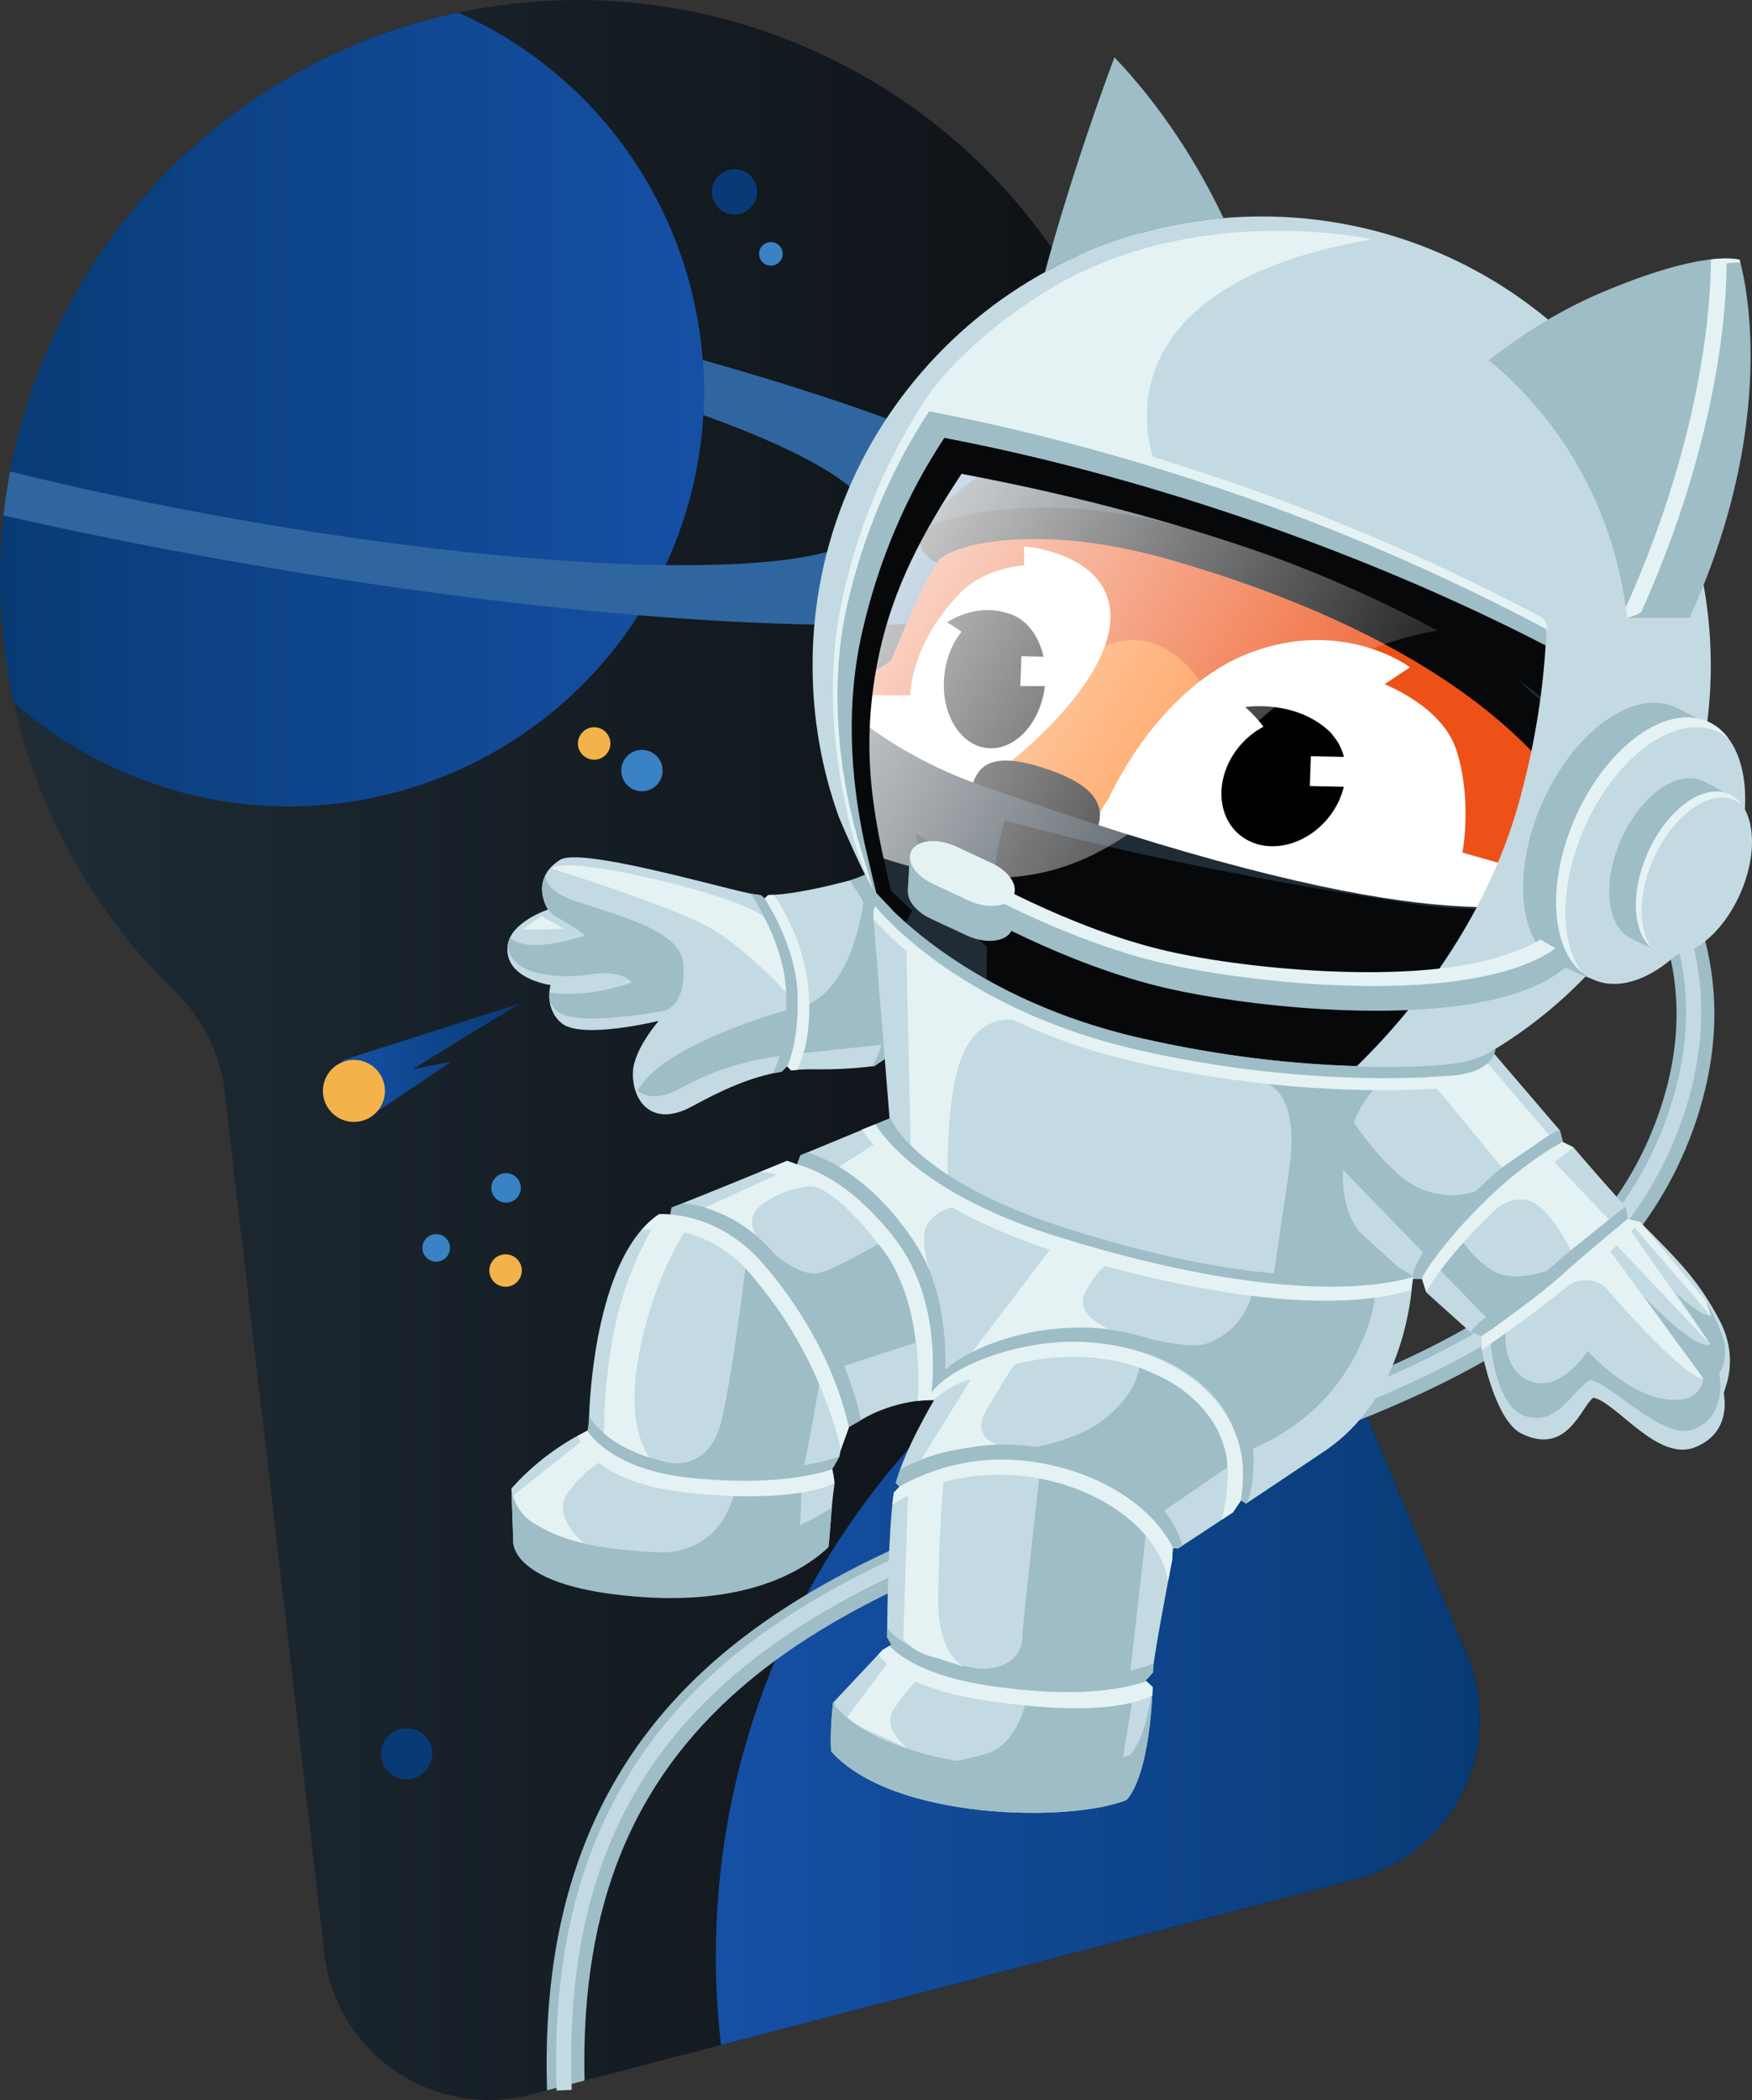 <svg width="504" height="604" viewBox="0 0 504 604" fill="none" xmlns="http://www.w3.org/2000/svg">
<rect x="0" y="0" width="504" height="604" fill="#333333" stroke="none"/>
<path fill-rule="evenodd" clip-rule="evenodd" d="M326.372 247.008L422.021 476.121C433.171 502.826 418.101 533.22 390.08 540.534L152.661 602.441C124.64 609.743 96.64 590.591 93.307 561.835L64.645 314.004C63.364 302.957 58.196 292.779 50.216 285.031C28.676 264.11 12.532 237.079 4.801 205.708C-16.717 118.367 36.102 29.028 123.022 5.72C212.157 -18.185 303.583 35.051 326.838 124.15C334.905 155.066 333.7 186.209 324.96 214.65C321.692 225.295 322.083 236.732 326.372 247.008Z" fill="url(#paint0_linear)"/>
<path fill-rule="evenodd" clip-rule="evenodd" d="M422.021 476.121L369.365 350.008C275.258 375.031 205.926 460.756 205.926 562.682C205.926 571.297 206.436 579.805 207.402 588.16L390.08 540.523C418.102 533.231 433.171 502.837 422.021 476.121Z" fill="url(#paint1_linear)"/>
<path fill-rule="evenodd" clip-rule="evenodd" d="M191.616 162.292C219.106 102.361 192.778 31.513 132.815 4.048C132.489 3.897 132.153 3.755 131.827 3.614C128.896 4.233 125.964 4.938 123.033 5.72C37.34 28.703 -15.208 115.86 3.955 202.018C12.532 209.593 22.346 216.06 33.29 221.073C93.242 248.527 164.126 222.213 191.616 162.292Z" fill="url(#paint2_linear)"/>
<path fill-rule="evenodd" clip-rule="evenodd" d="M319.923 162.499C322.724 146.699 275.128 124.042 202.148 103.533C202.55 108.774 202.604 114.059 202.3 119.354C233.427 130.574 251.927 141.74 250.429 150.172C247.432 167.045 165.56 166.633 67.555 149.249C44.604 145.18 22.792 140.536 2.902 135.598C2.11 139.787 1.469 144.008 1.002 148.262C21.457 152.884 43.051 157.247 65.438 161.218C201.811 185.416 315.754 185.992 319.923 162.499Z" fill="#3066A0"/>
<path d="M487.651 323.195C496.348 297.803 494.773 273.561 482.961 251.153C451.661 191.764 359.768 165.656 355.881 164.571L352.972 175.021C353.884 175.271 444.213 200.912 473.364 256.21C483.732 275.872 485.078 297.228 477.381 319.679C457.958 376.377 396.899 396.408 332.246 417.611C288.634 431.913 243.545 446.714 210.138 473.821C172.856 504.074 155.583 545.775 157.374 601.214L168.155 598.404C166.982 547.197 182.584 510.162 216.978 482.252C248.832 456.405 292.955 441.929 335.633 427.931C367.639 417.427 400.731 406.576 427.7 391.037C458.479 373.284 478.086 351.093 487.651 323.195Z" fill="#9EBDC6"/>
<path d="M356.446 172.221C372.829 177.354 449.077 203.538 475.72 254.083C486.522 274.57 487.934 296.783 479.943 320.124C459.988 378.352 398.18 398.632 332.745 420.096C289.415 434.311 244.609 449.015 211.669 475.741C175.06 505.452 158.177 546.546 160.121 601.279L164.453 601.073C162.52 547.11 178.436 508.295 214.405 479.116C246.715 452.889 291.142 438.315 334.092 424.231C365.935 413.781 398.864 402.984 425.55 387.608C455.624 370.278 474.753 348.663 484.047 321.545C492.45 297.032 490.941 273.659 479.563 252.076C451.715 199.241 374.414 173.165 357.608 168.033L356.446 172.221Z" fill="#C3DAE2"/>
<path fill-rule="evenodd" clip-rule="evenodd" d="M259.341 305.388C259.341 305.388 258.114 305.616 256.041 305.93L254.629 304.52L251.437 306.614C246.606 307.233 241.037 307.645 234.012 307.547C231.808 307.515 229.68 307.634 227.596 307.862L226.412 306.679L224.86 308.231C215.914 309.717 207.815 313.45 199.096 318.214C187.512 324.54 181.725 316.586 182.084 308.263C182.366 301.753 189.499 293.614 189.499 293.614C189.499 293.614 167.427 299.04 161.629 294.341C156.407 290.098 158.372 283.306 158.372 283.306C158.372 283.306 144.617 281.493 146.071 271.727C147.059 265.086 157.656 261.603 157.656 261.603C157.656 261.603 152.043 253.107 161.097 247.312C166.819 243.655 205.068 254.723 215.382 256.894C216.446 257.122 217.694 257.382 218.856 257.458L219.898 258.489L220.984 257.404C230.581 257.425 249.049 251.956 249.049 251.956C249.049 251.956 255.997 264.023 262.153 278.498C268.277 292.996 259.341 305.388 259.341 305.388Z" fill="#C3DAE2"/>
<path fill-rule="evenodd" clip-rule="evenodd" d="M191.138 290.684C191.138 290.684 166.091 295.546 160.522 290.999C159.371 290.055 158.611 288.981 158.101 287.896C157.992 287.071 157.981 286.29 158.025 285.617C158.079 285.53 158.133 285.476 158.188 285.487C170.13 287.114 181.714 282.589 181.714 282.589C181.714 282.589 179.185 278.791 169.956 280.235C162.346 281.428 147.309 281.32 146.05 272.15C146.06 272.009 146.05 271.879 146.071 271.738C146.18 271.022 146.419 270.349 146.723 269.709C152.292 274.809 168.328 269.025 168.328 269.025C168.328 269.025 165.614 266.855 160.185 263.784C158.948 263.09 157.656 261.614 157.656 261.614C157.656 261.614 154.409 256.666 156.885 251.75C157.026 253.985 158.806 256.937 165.798 259.27C178.826 263.611 195.763 267.723 196.556 277.175C197.576 289.328 191.138 290.684 191.138 290.684ZM264.672 295.307C263.76 296.707 262.794 298.161 261.806 299.626C260.275 299.789 258.646 299.962 256.964 300.136C256.334 302.371 257.571 305.919 257.029 306.972L254.629 304.52L251.437 306.723C250.829 306.798 251.535 306.527 250.873 306.603C251.036 306.397 252.382 304.617 253.609 300.483C244.25 301.471 233.893 302.588 227.834 303.261C227.78 303.272 227.737 303.272 227.683 303.283C227.292 304.693 226.879 305.822 226.488 306.755L226.412 306.679L224.86 308.231C223.991 308.372 223.133 308.556 222.265 308.741C222.808 307.775 223.579 306.158 224.295 303.706C213.97 305.171 205.035 307.884 195.362 313.179C190.009 316.098 185.992 315.751 183.343 313.7C183.528 313.494 183.712 313.255 183.886 312.962C186.415 308.806 193.842 301.384 218.628 292.887C221.049 292.052 223.589 291.314 226.173 290.641C226.217 289.458 226.239 288.232 226.228 286.919C226.065 271.619 215.968 257.024 215.968 257.024L218.845 257.436L219.996 258.391C222.189 261.809 229.354 273.963 229.496 286.919C229.506 287.939 229.496 288.905 229.474 289.838C242.882 286.995 247.268 267.289 248.365 259.78C248.376 259.064 246.356 256.167 244.435 253.237C248.256 252.032 252.556 249.602 254.065 250.198C256.779 254.658 258.679 271.847 258.809 283.664C258.82 284.336 258.798 284.955 258.798 285.595C262.273 285.324 265.345 285.161 267.831 285.063C267.158 288.731 265.964 292.247 264.672 295.307Z" fill="#9EBDC6"/>
<path fill-rule="evenodd" clip-rule="evenodd" d="M220.072 264.294C226.391 276.665 226.044 285.313 226.044 285.313C226.044 285.313 216.272 274.462 205.774 267.767C195.275 261.071 158.731 249.862 158.731 249.862C162.075 245.12 217.163 258.586 220.072 264.294ZM150.328 267.311L155.745 263.459L162.357 267.235L150.328 267.311ZM232.742 286.941C233.263 298.367 230.745 304.737 229.311 307.732C228.736 307.775 228.161 307.808 227.596 307.873L226.489 306.766C227.878 303.456 229.605 297.271 229.496 286.941C229.355 273.984 222.189 261.842 219.996 258.413L220.952 257.458L222.602 257.404C222.58 257.404 231.961 269.893 232.742 286.941Z" fill="#E4F2F4"/>
<path fill-rule="evenodd" clip-rule="evenodd" d="M308.838 80.116C300.12 121.047 305.081 127.872 305.081 127.872C305.081 127.872 322.474 141.556 325.155 113.223C330.193 60.096 324.862 27.726 324.862 27.726C324.862 27.726 314.19 54.985 308.838 80.116ZM500.853 79.324C450.911 85.748 419.035 136.814 419.035 136.814C419.035 136.814 397.962 232.891 443.496 201.661C503.621 160.415 500.853 79.324 500.853 79.324Z" fill="white"/>
<path fill-rule="evenodd" clip-rule="evenodd" d="M455.862 180.338C458.294 178.645 460.128 177.463 461.963 174.761C466.165 168.586 467.392 163.909 466.295 157.496C460.628 161.012 458.456 158.95 458.456 158.95C458.456 158.95 462.843 155.304 464.069 147.817C465.774 137.487 460.584 131.356 460.584 131.356C460.584 131.356 455.286 142.001 444.473 144.062C423.812 148.012 417.548 141.176 417.548 141.176L435.31 175.802C432.878 183.539 440.923 200.359 440.923 200.359C440.923 200.359 445.624 194.922 452.203 192.969C457.642 191.352 463.95 193.305 463.95 193.305C463.95 193.305 465.676 183.496 455.862 180.338ZM323.462 105.486C321.03 100.375 321.584 93.105 321.584 93.105C321.584 93.105 317.664 94.006 314.722 100.95C312.008 107.374 311.943 110.272 311.943 110.272L309.066 106.745C309.066 106.745 301.574 111.91 306.894 122.468C309.294 127.232 332.028 114.688 332.028 114.688C332.028 114.688 326.393 111.661 323.462 105.486Z" fill="#FE9E32"/>
<path fill-rule="evenodd" clip-rule="evenodd" d="M307.058 291.694C258.202 276.35 243.99 240.139 240.125 200.25C251.698 195.758 258.538 189.79 258.538 189.79C258.538 189.79 255.477 195.389 265.313 173.361C280.426 139.516 316.481 105.139 365.109 113.212C365.12 113.212 365.555 114.33 365.566 114.319C421.142 122.642 481.3 165.211 454.093 249.645C454.093 249.656 453.778 250.112 453.778 250.122C454.049 251.24 458.75 254.854 459.402 256.221C427.841 295.22 361.82 308.904 307.058 291.694Z" fill="#FF8125"/>
<path fill-rule="evenodd" clip-rule="evenodd" d="M459.216 220.065C458.142 229.299 459.032 237.307 454.45 249.721C454.439 249.732 459.021 254.94 459.683 256.308C459.151 257.122 456.774 257.61 456.209 258.402C438.697 257.143 416.462 244.002 416.462 244.002L345.87 196.995C345.87 196.995 335.763 179.503 319.434 185.254C315.623 186.599 304.451 191.699 299.935 189.377C288.546 183.518 276.05 205.719 265.236 209.745C247.605 210.114 244.988 209.289 241.557 208.465C241.177 205.958 240.255 203.082 240.005 200.543C240.114 200.163 239.288 199.729 238.876 199.274C249.016 195.302 256.366 189.942 256.366 189.942C256.366 189.942 256.583 189.811 256.366 189.942C256.746 188.77 258.364 184.809 263.488 173.307C266.192 167.241 269.612 161.142 273.661 155.261C301.694 140.666 344.047 138.604 401.045 162.336C424.898 172.265 446.677 197.906 459.216 220.065Z" fill="#ED5118"/>
<path fill-rule="evenodd" clip-rule="evenodd" d="M283.314 238.012C277.484 232.609 246.563 209.821 240.407 202.225C240.342 201.639 240.179 200.695 240.125 200.098C240.722 199.87 261.85 199.99 261.85 199.99C261.85 199.99 261.665 185.883 275.844 170.908C283.292 163.041 294.605 162.629 294.605 162.629L294.572 157.127C294.572 157.127 318.501 158.929 319.402 176.345C320.444 196.376 290.002 219.62 290.002 219.62C290.002 219.62 308.697 235.712 303.974 242.982C299.273 250.264 290.154 244.35 283.314 238.012ZM459.63 256.264C459.032 257.154 455.786 258.348 455.157 259.205C443.073 264.023 405.671 275.286 350.616 258.337C334.96 253.519 314.777 254.311 314.104 245.348C313.431 236.385 318.859 229.82 318.859 229.82C318.859 229.82 332.723 197.917 359.67 187.728C386.617 177.549 405.617 191.927 405.617 191.927L398.277 196.81C398.277 196.81 414.964 203.104 419.014 215.887C423.574 230.254 420.708 245.218 420.708 245.218L459.63 256.264Z" fill="white"/>
<path fill-rule="evenodd" clip-rule="evenodd" d="M299.197 220.553C309.348 223.678 318.858 228.67 315.862 237.687C314.125 242.895 306.72 245.011 297.036 242.83C287.352 240.638 277.809 232.804 279.231 227.498C280.653 222.191 282.716 215.474 299.197 220.553Z" fill="black"/>
<path fill-rule="evenodd" clip-rule="evenodd" d="M456.35 257.577C428.22 298.638 355.772 311.15 301.488 294.092C252.632 278.748 243.132 240.139 239.278 200.25C239.571 200.142 254.054 215.887 281.468 225.62C404.661 269.373 437.003 261.853 456.35 257.577Z" fill="#1F2C36"/>
<path fill-rule="evenodd" clip-rule="evenodd" d="M405.583 259.856C433.583 264.099 452.268 258.879 459.694 256.308C454.917 263.459 446.764 271.261 439.794 276.61C427.601 284.293 422.184 301.514 395.107 307.96C369.767 311.649 329.498 300.743 305.19 293.104C297.319 290.63 290.272 287.603 283.975 284.119C283.758 281.092 283.726 277.218 283.954 272.27C281.772 270.523 279.459 268.483 277.027 266.074C265.432 254.604 263.38 239.64 263.38 239.64C263.38 239.64 272.749 245.956 286.017 250.47C287.558 239.597 289.089 235.896 289.089 235.896C289.122 235.896 332.061 248.701 405.583 259.856Z" fill="#07080A"/>
<path fill-rule="evenodd" clip-rule="evenodd" d="M383.587 211.72C383.283 211.242 382.849 210.732 382.252 210.179C372.274 201.053 358.204 203.375 358.204 203.375C360.332 205.177 362.058 207.13 363.47 209.018C360.44 210.602 357.65 212.968 355.457 216.039C349.171 224.872 350.235 236.059 357.846 241.029C365.456 246.01 376.726 242.885 383.012 234.052C388.354 226.564 388.364 217.373 383.587 211.72ZM289.751 176.356C280.512 173.285 272.413 179.025 272.413 179.025C273.944 179.828 275.333 180.75 276.582 181.716C273.705 185.297 271.783 190.278 271.533 195.769C271.034 206.587 277.157 215.301 285.224 215.214C293.291 215.127 300.228 206.294 300.738 195.465C301.184 185.894 296.428 177.994 289.751 176.356Z" fill="black"/>
<path fill-rule="evenodd" clip-rule="evenodd" d="M377.106 217.504L376.802 226.087L397.245 226.532L397.549 217.949L377.106 217.504ZM293.519 197.32H306.308L307.285 189.019L293.823 188.737L293.519 197.32Z" fill="white"/>
<path fill-rule="evenodd" clip-rule="evenodd" d="M463.613 185.297C460.508 179.861 453.484 169.834 449.684 164.495C441.867 151.528 430.706 141.317 417.939 133.461C418.655 133.45 419.046 133.45 419.046 133.45C404.965 125.127 387.214 112.724 344.546 107.83C308.393 103.859 286.147 125.518 286.147 125.518C286.147 125.518 284.768 130.542 284.562 134.665C266.887 147.09 265.019 152.591 264.628 155.652C264.987 157.03 265.866 157.778 267.115 158.061C267.582 158.744 268.309 159.417 269.373 160.068C269.666 159.742 269.937 159.449 270.209 159.146C270.079 159.341 269.937 159.536 269.818 159.742C277.657 155.435 296.852 149.141 334.438 158.69C394.433 173.925 427.417 200.055 443.735 217.536C449.033 224.492 457.186 235.864 457.317 240.183C468.26 236.461 468.629 231.371 467.305 217.221C477.456 205.285 477.271 209.235 463.613 185.297Z" fill="#1F2C36"/>
<path fill-rule="evenodd" clip-rule="evenodd" d="M467.348 219.565C466.523 215.214 460.519 207.369 455.764 201.531C430.315 170.29 417.092 179.025 443.593 201.802C459.271 215.268 475.328 235.658 457.154 240.259C457.132 240.128 442.128 191.168 336.034 160.828C298.741 150.161 272.652 156.476 269.557 161.815C265.291 160.068 259.547 152.895 273.716 149.032C285.973 146.243 306.047 142.88 338.803 151.202C340.583 151.658 342.342 152.125 344.079 152.591C343.971 152.288 343.862 151.973 343.753 151.615C346.207 146.026 349.41 141.143 352.884 136.922C361.96 137.172 371.46 137.497 380.428 137.845C380.493 137.866 380.689 137.942 380.906 138.018C382.23 138.908 381.221 142.749 385.107 139.581C395.345 140.047 402.598 142.956 402.598 142.956C398.364 141.046 356.923 123.749 352.471 121.546C359.702 115.958 407.983 127.178 407.983 127.178C397.723 121.166 371.808 111.606 345.61 108.025C366.433 94.06 405.746 108.297 408.45 89.209C408.45 89.209 418.46 95.948 422.249 112.257C415.539 118.855 408.319 126.95 408.319 126.95C408.319 126.95 450.878 150.258 466.284 180.924C480.094 208.41 479.095 211.015 479.095 211.015C479.095 211.015 471.702 217.71 467.348 219.565ZM380.558 137.899C382.621 138.68 381.622 138.322 380.906 138.051C380.808 137.986 380.689 137.931 380.558 137.899ZM380.504 137.888C380.526 137.899 380.537 137.899 380.558 137.91C380.504 137.899 380.471 137.888 380.45 137.888C380.471 137.877 380.482 137.877 380.504 137.888Z" fill="#07080A"/>
<path fill-rule="evenodd" clip-rule="evenodd" d="M284.594 134.763C284.594 134.763 289.567 133.493 300.88 130.715C314.527 127.352 335.35 123.966 311.226 120.038C300.293 118.258 287.005 123.141 285.517 126.451C283.139 133.298 284.551 134.763 284.594 134.763Z" fill="#08070A"/>
<path fill-rule="evenodd" clip-rule="evenodd" d="M447.731 180.826C341.29 168.413 348.933 281.363 249.853 245.402C243.838 222.94 241.363 198.557 246.737 174.793C251.514 153.677 259.809 134.806 270.383 118.746C297.135 123.836 326.112 131.453 355.903 141.577C389.907 153.112 421.077 166.622 447.731 180.826Z" fill="url(#paint3_linear)"/>
<path fill-rule="evenodd" clip-rule="evenodd" d="M445.234 202.095C428.243 187.37 392.035 168.836 359.985 157.93C330.205 147.806 303.356 141.371 276.604 136.282C266.03 152.342 256.682 168.814 252.502 190.061C247.399 215.963 251.275 235.126 256.324 256.156L262.414 261.961L260.428 265.64L251.362 256.091C245.163 233.379 241.439 207.13 246.9 183.029C251.677 161.913 261.057 141.957 271.632 125.897C298.383 130.987 327.36 138.604 357.152 148.728C391.145 160.285 421.24 173.437 447.893 187.641C447.817 189.345 445.342 200.359 445.234 202.095Z" fill="#07080A"/>
<path fill-rule="evenodd" clip-rule="evenodd" d="M422.488 306.017C412.445 306.538 400.796 307.591 390.276 306.69C409.992 287.483 428.361 261.191 436.732 231.556C441.596 214.357 444.234 197.299 444.864 180.978C418.21 166.774 387.04 153.275 353.036 141.719C323.256 131.594 294.279 123.977 267.517 118.888C256.942 134.947 248.647 153.818 243.87 174.934C238.985 196.485 246.519 235.484 251.34 256.156C249.494 253.682 242.915 238.891 241.286 234.931C236.412 221.323 233.752 206.663 233.752 191.385C233.752 120.07 291.597 62.255 362.949 62.255C434.3 62.255 492.146 120.07 492.146 191.385C492.157 241.246 463.885 284.499 422.488 306.017Z" fill="#C3DAE2"/>
<path fill-rule="evenodd" clip-rule="evenodd" d="M444.81 182.986C419.199 169.671 388.116 156.368 356.066 145.462C326.286 135.338 297.309 127.72 270.546 122.631C259.972 138.691 251.677 157.561 246.9 178.678C241.917 200.663 243.675 223.179 248.724 244.209L251.297 256.221C251.145 255.657 247.682 249.07 245.467 240.921C244.305 236.656 243.35 232.316 242.503 227.932C238.974 209.452 238.258 190.072 242.557 171.082C247.334 149.966 255.629 131.095 266.204 115.035C292.955 120.125 321.932 127.742 351.723 137.866C385.716 149.423 417.147 163.519 443.801 177.723C445.798 180.436 444.919 181.261 444.81 182.986Z" fill="#E4F2F4"/>
<path fill-rule="evenodd" clip-rule="evenodd" d="M444.668 185.677C419.057 172.362 389.2 159.623 357.151 148.728C327.37 138.604 298.393 130.987 271.631 125.897C261.057 141.957 252.762 160.828 247.985 181.944C243.392 202.203 244.521 222.908 248.68 242.483C249.038 244.154 251.817 255.743 252.219 257.393L251.155 256.015C251.199 256.199 249.841 251.099 248.18 245.966C241.254 224.492 238.355 197.689 243.642 174.348C248.419 153.232 256.714 134.361 267.288 118.302C294.04 123.391 323.017 131.008 352.808 141.133C386.801 152.689 418.232 166.785 444.885 180.989C444.809 182.693 444.777 183.941 444.668 185.677Z" fill="#9EBDC6"/>
<path fill-rule="evenodd" clip-rule="evenodd" d="M394.607 68.831C394.607 68.831 343.276 57.437 300.717 83.903C275.236 99.757 266.203 115.035 266.203 115.035L331.941 132.169C331.941 132.169 312.464 82.992 394.607 68.831Z" fill="#E4F2F4"/>
<path fill-rule="evenodd" clip-rule="evenodd" d="M351.973 62.732C344.557 47.172 334.428 31.079 320.607 16.484C320.607 16.484 319.793 18.611 318.436 22.344C314.712 32.588 306.895 54.887 300.598 78.282C316.058 69.753 333.462 64.295 351.973 62.732Z" fill="#9EBDC6"/>
<path fill-rule="evenodd" clip-rule="evenodd" d="M486.012 177.745C513.654 117.238 500.43 74.723 500.43 74.723C500.43 74.723 490.659 71.283 459.847 84.522C447.948 89.633 437.254 96.61 428.297 103.62C449.945 121.362 464.776 147.719 468.055 177.745H486.012Z" fill="#9EBDC6"/>
<path fill-rule="evenodd" clip-rule="evenodd" d="M472.212 175.867C495.164 124.823 496.716 85.878 496.694 75.743C498.258 75.558 499.561 75.483 500.646 75.472C500.516 74.983 500.44 74.734 500.44 74.734C500.44 74.734 498.106 73.92 492.167 74.615C492.2 84.749 490.636 123.695 467.685 174.739C467.826 175.737 467.945 176.746 468.054 177.756C468.054 177.745 472.288 176.486 472.212 175.867Z" fill="#E4F2F4"/>
<path fill-rule="evenodd" clip-rule="evenodd" d="M453.224 235.072C445.385 252.748 450.282 273.507 458.283 281.515C456.492 281.428 450.52 278.26 448.881 277.533C436.928 272.237 434.593 251.327 443.691 230.84C452.779 210.353 469.846 198.047 481.799 203.343C483.439 204.07 490.43 207.553 491.701 208.823C480.388 208.269 461.063 217.395 453.224 235.072Z" fill="#9EBDC6"/>
<path fill-rule="evenodd" clip-rule="evenodd" d="M491.309 207.564C503.263 212.859 505.586 233.77 496.488 254.257C487.401 274.744 470.334 287.06 458.38 281.765C446.427 276.469 444.104 255.559 453.202 235.072C462.3 214.585 479.356 202.268 491.309 207.564Z" fill="#C3DAE2"/>
<path fill-rule="evenodd" clip-rule="evenodd" d="M493.97 210.385C482.016 205.09 464.96 217.406 455.873 237.893C448.588 254.322 448.642 271.011 455.102 279.714C446.091 272.281 445.027 253.508 453.213 235.072C462.3 214.585 479.367 202.268 491.321 207.564C493.687 208.616 495.674 210.288 497.27 212.436C496.261 211.611 495.175 210.917 493.97 210.385Z" fill="#E4F2F4"/>
<path fill-rule="evenodd" clip-rule="evenodd" d="M484.882 247.92C480.072 258.771 470.366 267.625 475.285 272.541C474.188 272.487 470.518 270.544 469.52 270.1C462.18 266.844 460.747 254.018 466.328 241.441C471.908 228.865 482.385 221.312 489.724 224.568C490.734 225.013 495.022 227.15 495.804 227.932C488.845 227.574 489.692 237.058 484.882 247.92Z" fill="#9EBDC6"/>
<path fill-rule="evenodd" clip-rule="evenodd" d="M497.412 228.42C504.751 231.675 506.173 244.502 500.593 257.078C495.012 269.655 484.535 277.218 477.207 273.963C469.878 270.707 468.445 257.881 474.026 245.305C479.595 232.728 490.072 225.165 497.412 228.42Z" fill="#C3DAE2"/>
<path fill-rule="evenodd" clip-rule="evenodd" d="M499.04 230.145C491.701 226.89 481.235 234.453 475.654 247.03C471.181 257.111 471.214 267.354 475.177 272.704C469.65 268.146 468.988 256.622 474.015 245.294C479.595 232.717 490.072 225.154 497.401 228.409C498.856 229.049 500.072 230.08 501.06 231.404C500.452 230.905 499.778 230.471 499.04 230.145Z" fill="#E4F2F4"/>
<path fill-rule="evenodd" clip-rule="evenodd" d="M251.22 255.874C251.22 255.874 274.617 286.561 328.228 298.714C381.503 310.792 422.281 305.692 422.281 305.692C422.281 305.692 409.915 354.522 405.573 364.288C401.23 374.054 337.999 372.633 294.55 350.985C254.021 330.791 256.03 323.238 256.03 323.238L251.22 263.719C251.22 263.73 253.88 260.974 251.22 255.874Z" fill="#C3DAE2"/>
<path fill-rule="evenodd" clip-rule="evenodd" d="M364.436 311.779C364.436 311.779 374.186 313.83 370.809 336.835C367.411 359.98 366.206 367.978 366.206 367.978C366.206 367.978 397.072 370.246 405.008 366.274C412.934 362.313 404.932 312.919 404.932 312.919L364.436 311.779Z" fill="#9EBDC6"/>
<path d="M380.646 290.261C363.145 289.252 346.609 286.735 336.002 284.315C305.864 277.424 277.723 260.757 276.528 260.051L280.98 252.597C281.262 252.759 309.153 269.275 337.935 275.851C367.759 282.665 429.198 286.843 445.483 270.903L451.563 277.109C438.774 289.621 408.483 291.856 380.646 290.261Z" fill="#9EBDC6"/>
<path d="M335.893 273.561C307.122 266.985 279.22 250.48 278.938 250.307L276.962 253.606C282.629 256.872 308.143 271 335.296 277.196C345.903 279.616 362.438 282.134 379.94 283.143C405.584 284.618 433.301 282.828 447.502 272.758L443.138 270.262C439.403 272.389 436.015 273.746 430.522 275.417C405.833 282.937 360.289 279.128 335.893 273.561Z" fill="#E4F2F4"/>
<path fill-rule="evenodd" clip-rule="evenodd" d="M267.267 256.753L261.122 256.394L261.686 246.574L267.973 244.523L267.267 256.753Z" fill="#9EBDC6"/>
<path fill-rule="evenodd" clip-rule="evenodd" d="M266.16 246.476L284.769 258.304C289.926 260.713 292.629 265.075 290.784 268.038C288.949 271.011 283.271 271.467 278.103 269.058L267.767 264.24C262.61 261.831 259.907 257.469 261.752 254.506C263.587 251.533 266.16 246.476 266.16 246.476Z" fill="#9EBDC6"/>
<path fill-rule="evenodd" clip-rule="evenodd" d="M275.008 243.449L285.344 248.267C290.501 250.676 293.204 255.038 291.358 258C289.523 260.974 283.845 261.429 278.677 259.02L268.342 254.203C263.185 251.794 260.481 247.431 262.327 244.469C264.173 241.507 269.84 241.051 275.008 243.449Z" fill="#E4F2F4"/>
<path fill-rule="evenodd" clip-rule="evenodd" d="M272.75 339.949L261.99 330.042L260.72 272.291L291.488 293.343C291.488 293.343 280.339 291.118 275.659 306.929C271.827 319.885 272.75 339.949 272.75 339.949Z" fill="#E4F2F4"/>
<path fill-rule="evenodd" clip-rule="evenodd" d="M494.686 379.773C488.759 368.477 483.178 362.856 471.952 351.636L468.391 350.746L467.772 347.208C464.092 343.15 459.488 337.985 452.757 330.15L449.663 328.62L448.762 325.159C440.804 315.87 433.15 306.94 429.154 302.273C426.972 303.576 424.757 304.834 422.488 306.006C416.169 306.332 409.21 306.874 402.294 307.005C396.703 310.781 391.589 316.315 388.832 324.432C382.133 344.148 391.003 354.273 391.003 354.273L405.975 367.837H409.178L410.404 371.819L423.205 383.332L426.342 384.558L426.321 388.725C426.321 388.725 430.001 408.54 437.699 412.327C450.901 418.827 454.863 404.536 458.327 402.018C464.841 403.103 476.762 420.541 487.575 416.277C498.79 411.849 495.783 400.39 495.783 400.39C495.783 400.39 500.658 391.167 494.686 379.773Z" fill="#C3DAE2"/>
<path fill-rule="evenodd" clip-rule="evenodd" d="M494.545 394.845C494.545 394.845 497.248 407.498 487.01 411.144C478.162 414.291 463.69 397.927 457.414 396.875C452.17 400.097 448.001 410.352 438.654 407.259C430.815 404.666 428.872 389.322 428.394 382.703C426.95 383.701 426.071 384.287 426.071 384.287L423.063 383.094C423.063 383.094 424.703 380.847 427.493 378.883L411.967 362.889C409.774 366.046 408.971 367.739 408.971 367.739L405.812 367.652C405.812 367.652 407.516 362.986 409.394 360.23L385.075 335.164C385.227 331.561 385.933 327.405 387.539 322.706C387.746 322.099 387.974 321.524 388.202 320.948C391.502 325.951 399.808 337.627 407.625 341.425C414.931 344.973 421.5 343.649 424.551 342.662C425.061 342.163 425.549 341.674 426.081 341.153C437.829 329.825 448.599 324.974 448.599 324.974L449.587 328.447C449.587 328.447 440 333.091 428.242 344.409C424.399 348.109 421.272 351.43 418.731 354.327C421.315 358.222 426.668 365.287 432.313 366.654C436.493 367.663 441.357 366.676 444.994 365.536C445.298 365.276 445.591 365.015 445.884 364.755C454.027 357.43 467.642 347.057 467.642 347.057L468.282 350.627C468.282 350.627 457.295 359.601 449.152 366.925C444.755 370.875 438.393 375.617 433.464 379.144C432.748 383.647 432.194 393.098 439.11 396.766C448.338 401.649 456.752 388.628 456.752 388.628C456.752 388.628 467.479 400.521 478.466 402.344C489.866 404.243 489.985 396.419 489.985 396.419L472.712 372.709C472.712 372.709 487.846 388.823 492.059 386.653C484.73 375.617 481.864 371.635 481.864 371.635C481.864 371.635 488.932 378.427 492.211 378.547C491.852 377.104 490.734 374.185 490.734 374.185C490.734 374.185 496.011 383.256 496.293 387.89C496.282 393.456 494.545 394.845 494.545 394.845Z" fill="#9EBDC6"/>
<path d="M408.156 306.809L432.096 335.771L445.656 326.461L426.331 303.945C425.061 304.661 423.79 305.355 422.498 306.017C417.96 306.256 413.086 306.592 408.156 306.809Z" fill="#E4F2F4"/>
<path d="M491.993 386.653C491.874 386.447 469.216 354.121 469.216 354.121C469.324 354.034 471.886 351.484 471.886 351.484L468.238 350.562C466.382 352.124 456.578 360.165 449.195 366.806C441.053 374.13 426.255 384.32 426.255 384.32L426.201 388.356C426.201 388.356 442.475 377.006 450.889 369.964C453.864 367.479 459.433 367.533 462.354 370.875C486.369 398.34 489.952 396.462 489.952 396.462L463.244 359.872C464.569 358.754 463.939 359.21 465.123 358.212L491.993 386.653Z" fill="#E4F2F4"/>
<path d="M430.468 347.697C432.911 345.396 438.024 343.769 441.694 346.178C447.122 349.748 451.888 359.59 451.888 359.59L462.832 350.779L447.122 334.241C449 332.993 452.67 329.977 452.67 329.977L449.554 328.425C449.554 328.425 439.425 333.666 428.296 344.452C412.652 359.622 409.025 367.782 409.025 367.782L410.274 371.7C410.274 371.689 415.084 362.151 430.468 347.697Z" fill="#E4F2F4"/>
<path fill-rule="evenodd" clip-rule="evenodd" d="M495.131 401.583C495.131 401.583 495.207 401.876 495.294 402.397C495.74 401.312 496.446 399.207 496.706 396.397C496.174 399.62 495.131 401.583 495.131 401.583Z" fill="#C3DAE2"/>
<path fill-rule="evenodd" clip-rule="evenodd" d="M492.178 378.514L490.778 374.239L471.887 351.484L470.063 352.905L492.178 378.514Z" fill="#E4F2F4"/>
<path fill-rule="evenodd" clip-rule="evenodd" d="M327.49 302.002C372.21 312.137 408.124 310.184 418.503 309.283C420.078 309.153 420.382 309.023 420.762 308.947C430.218 307.243 430.218 301.546 430.218 301.546C430.218 301.546 426.451 304.889 417.765 305.974C406.659 307.363 372.188 308.545 328.348 298.606C274.736 286.452 251.123 255.798 251.123 255.798C251.318 257.545 251.231 259.617 251.894 260.843C257.626 267.398 281.37 291.552 327.49 302.002Z" fill="#9EBDC6"/>
<path fill-rule="evenodd" clip-rule="evenodd" d="M326.893 305.507C378.409 317.183 418.243 312.81 420.805 312.506C421.424 310.358 421.793 309.088 421.793 309.088C421.793 309.088 381.004 314.188 327.74 302.111C274.129 289.957 251.753 260.583 251.753 260.583C251.329 261.505 251.101 262.699 251.286 264.348C257.029 270.903 280.773 295.057 326.893 305.507Z" fill="#E4F2F4"/>
<path fill-rule="evenodd" clip-rule="evenodd" d="M381.101 417.318C372.416 423.167 364.794 428.256 358.443 432.478L357.01 431.512L354.676 434.973C346.718 440.258 341.235 443.85 338.922 445.358L337.37 445.282L337.196 448.646C335.785 456.003 331.703 477.564 331.703 480.256C331.703 480.44 331.703 480.7 331.703 481.015L329.564 483.337L331.594 485.204C331.247 493.928 329.835 511.019 324.103 517.692C307.6 524.312 256.573 523.443 239.093 503.694C238.713 497.639 239.636 489.739 239.636 489.739L253.902 474.548L256.453 473.05L255.183 470.88C255.248 463.349 255.585 439.39 257.137 429.309L258.777 427.562L257.691 426.542C260.329 416.667 268.733 402.658 268.733 402.658C268.733 402.658 257.333 402.116 246.476 409.169C246.129 409.397 245.379 409.278 245.065 409.592L244.511 409.636L242.752 414.551C242.025 416.418 241.916 416.613 241.449 418.957L238.529 423.504L240.092 426.574C239.05 433.736 238.865 440.095 238.322 444.967C228.008 454.733 207.174 461.277 176.438 457.446C148.71 453.995 147.667 443.882 147.667 443.882L147.125 428.148C147.125 428.148 155.626 417.774 169.381 411.328C169.381 399.11 172.247 360.61 189.662 349.183L193.223 349.476L193.136 347.36C193.18 347.339 193.223 347.317 193.266 347.306C202.05 343.845 214.741 338.669 226.423 333.861L229.29 334.914L230.267 332.277C244.392 326.461 256.128 321.578 256.128 321.578C256.128 321.578 262.761 339.33 307.481 353.48C382.936 377.353 406.604 362.487 406.604 362.487C406.604 362.487 407.701 399.414 381.101 417.318Z" fill="#C3DAE2"/>
<path fill-rule="evenodd" clip-rule="evenodd" d="M406.713 367.175C406.713 367.175 399.808 369.931 381.221 370.202C364.002 370.452 339.085 367.989 305.32 357.311C271.935 346.753 257.061 330.856 251.654 323.477C254.466 322.316 256.138 321.61 256.138 321.61C256.138 321.61 262.772 339.363 307.492 353.513C337.315 362.943 358.942 366.111 374.316 366.752C397.853 367.739 389.428 363.442 389.428 363.442L401.718 364.093L406.713 367.175ZM271.924 393.934C279.253 387.412 295.332 381.835 310.303 381.835C317.588 381.835 324.504 383.007 330.758 385.09C336.262 386.371 343.504 387.64 346.978 386.457C358.106 382.659 360.137 372.166 360.137 372.166C360.137 372.166 368.594 373.447 380.265 372.904C391.936 372.362 395.715 371.678 395.715 371.678C395.715 371.678 395.226 382.931 385.791 396.484C376.986 409.115 364.468 414.985 360.484 416.602C360.571 417.525 360.636 418.458 360.636 419.391C360.636 423.612 360.31 428.094 358.823 432.206C358.703 432.293 358.562 432.38 358.443 432.456L357.01 431.49L354.676 434.952C353.774 435.548 352.917 436.124 352.081 436.677C354.545 431.935 356.304 423.829 356.304 419.38C356.304 401.052 335.676 386.143 310.314 386.143C293.844 386.143 276.984 392.512 268.646 402.81C268.711 402.702 268.743 402.637 268.743 402.637C268.743 402.637 268.266 402.615 267.43 402.637C268.776 396.853 268.971 369.714 255.856 354.164C241.373 336.998 229.105 334.643 225.207 334.361C225.62 334.187 226.032 334.024 226.445 333.851L229.311 334.903L230.288 332.266C230.918 332.006 231.537 331.756 232.156 331.496C238.496 333.341 248.159 338.3 259.178 351.365C271.197 365.666 272.261 384.732 271.924 393.934ZM235.695 366.111C240.852 364.755 252.708 357.734 252.708 357.734C252.708 357.734 255.78 360.143 259.309 369.095C262.837 378.048 263.38 386.186 263.38 386.186L242.828 392.86C245.922 400.38 247.225 406.044 247.681 408.442C247.279 408.681 244.218 410.482 244.218 410.482C242.111 402.561 235.543 381.943 219.323 363.257C207.478 349.607 193.635 349.737 187.838 350.551C188.435 350.073 189.043 349.607 189.673 349.194L192.81 349.314L193.147 347.371C193.19 347.35 193.234 347.328 193.277 347.317C194.265 346.926 195.318 346.514 196.393 346.08C203.765 346.774 213.569 350.008 222.602 360.414C222.797 360.642 222.981 360.859 223.177 361.087C224.968 362.541 231.309 367.262 235.695 366.111ZM207.738 407.889C211.267 391.883 214.404 364.722 214.404 364.722C214.404 364.722 224.686 376.529 229.843 386.023C235 395.518 235.651 398.405 235.651 398.405C235.651 398.405 231.689 421.29 231.211 421.442C236.162 420.65 239.527 419.63 241.427 418.924C241.264 419.575 239.31 422.744 239.31 422.744L237.921 423.449C234.642 424.676 229.137 427.084 216.771 427.084C212.07 427.084 206.555 426.835 200.128 426.206C178.381 424.09 170.966 416.613 168.36 411.99C168.751 411.86 168.632 411.632 169.023 411.513C169.24 410.135 169.424 408.92 169.479 407.433C171.455 410.601 177.535 417.731 193.277 420.834C196.48 421.171 204.905 420.736 207.738 407.889ZM177.535 445.532C182.236 446.052 186.741 446.454 191.106 446.487C192.495 446.411 206.294 446.367 210.995 430.394C210.995 430.394 214.524 430.123 222.395 429.58C230.266 429.038 230.549 428.821 230.549 428.821C230.549 428.821 230.364 438.261 230.006 438.706C233.513 437.111 236.65 435.386 239.299 433.606C238.919 437.947 238.67 442.005 238.333 444.967C228.019 454.733 208.509 462.611 176.449 458.531C147.461 454.842 147.678 443.882 147.678 443.882L147.135 428.137C147.135 428.159 146.929 442.179 177.535 445.532ZM240.114 489.23C240.125 489.718 240.146 490.195 240.179 490.673C247.583 499.039 261.002 503.998 275.257 506.461C277.396 506.071 280.338 505.409 284.008 504.313C292.151 501.871 294.865 490.477 294.865 490.477C305.722 492.105 325.807 488.85 325.807 488.85L323.039 505.42C323.798 505.181 324.526 504.931 325.177 504.671C328.684 500.591 330.573 492.626 331.583 485.052C331.246 493.722 329.857 510.986 324.092 517.692C307.589 524.312 256.562 523.444 239.082 503.694C238.702 497.639 239.625 489.74 239.625 489.74L240.114 489.23ZM330.171 483.902C326.6 485.421 320.324 486.972 309.565 486.972C302.888 486.972 294.496 486.376 283.965 484.802C266.68 482.23 258.581 477.434 254.857 473.984L256.442 473.05L255.172 470.88C255.183 470.153 255.183 469.285 255.205 468.287C257.105 470.598 263.597 476.675 280.968 479.897C291.358 480.603 294.051 474.439 294.051 471.477C294.051 468.493 298.936 425.088 298.936 425.088C322.55 426.444 329.878 438.923 329.878 438.923L325.199 480.494C328.065 479.822 330.28 479.062 331.887 478.389C331.767 479.268 331.702 479.908 331.702 480.256C331.702 480.44 331.702 480.7 331.702 481.015L329.564 483.337L330.171 483.902ZM288.59 419.814C277.32 419.814 266.68 422.744 258.277 428.094L258.766 427.573L257.68 426.553C258.017 425.305 258.44 424.003 258.929 422.657C267.484 417.991 277.787 415.474 288.59 415.474C291.738 415.474 294.843 415.702 297.894 416.114C304.18 415.246 312.171 412.099 316.036 409.364C327.164 401.497 327.707 393.359 327.707 393.359C327.707 393.359 340.594 398.198 346.435 404.481C353.492 412.077 353.036 422.049 353.036 422.049L334.905 434.507C337.174 437.339 339.432 441.582 340.095 444.598C339.639 444.891 339.237 445.163 338.911 445.369L337.359 445.293L337.185 448.657C337.12 448.982 337.055 449.351 336.979 449.742C333.711 433.281 311.954 419.814 288.59 419.814Z" fill="#9EBDC6"/>
<path fill-rule="evenodd" clip-rule="evenodd" d="M287.504 424.155C281.935 424.155 276.528 424.871 271.458 426.238C271.187 428.886 270.133 440.442 269.895 459.823C269.688 476.675 277.766 479.626 277.766 479.626C277.766 479.626 272.88 477.727 267.723 476.371C262.566 475.014 259.852 471.488 259.852 471.488L261.187 430.155C259.624 430.948 258.137 431.848 256.703 432.781C256.834 431.501 256.986 430.329 257.138 429.309L258.777 427.562C258.777 427.562 271.306 419.825 287.504 419.814C309.652 419.792 330.129 430.47 337.511 445.293L337.37 445.282L337.196 448.646C336.903 450.165 336.502 452.303 336.035 454.744C333.234 437.99 311.194 424.155 287.504 424.155ZM253.891 474.548L255.878 473.387C258.625 476.273 266.279 482.122 284.606 484.856C309.034 488.502 322.876 485.942 329.77 483.544L331.583 485.215C331.551 485.963 331.507 486.788 331.464 487.645C328.196 489.327 321.747 491.313 309.555 491.313C302.878 491.313 294.485 490.716 283.954 489.143C274.715 487.765 268.114 485.757 263.391 483.652C262.642 484.379 260.254 486.864 257.127 491.552C253.327 497.249 261.198 502.946 261.198 502.946C261.198 502.946 257.67 501.047 251.156 498.334C244.641 495.621 243.827 493.722 243.827 493.722L255.173 478.606C253.968 477.532 253.175 476.588 252.665 475.839L253.891 474.548ZM166.146 412.989C167.08 412.587 167.981 411.958 168.915 411.502C171.727 415.474 179.674 423.232 199.455 425.153C221.581 427.302 234.295 424.317 239.463 422.56C239.463 422.56 240.125 426.075 240.06 426.542C238.182 427.529 231.461 430.34 215.675 430.34C210.974 430.34 205.459 430.09 199.032 429.461C185.157 428.115 177.057 424.458 172.335 420.791C171.694 421.105 168.155 423.015 163.486 429.146C158.329 435.928 167.829 443.795 167.829 443.795C167.829 443.795 160.87 442.472 153.921 438.337C148.395 435.049 147.657 430.166 147.657 430.166L166.993 414.736C166.526 413.868 166.331 413.553 166.146 412.989ZM219.605 363.626C237.454 384.19 242.752 403.863 244.185 410.558L242.752 414.573C242.492 415.224 242.264 415.929 242.036 416.656L241.851 416.928C241.83 416.7 236.651 390.245 216.055 366.524C209.682 359.188 202.745 355.835 196.784 354.435C195.785 356.041 185.862 372.318 183.029 394.715C180.814 412.24 186.905 419.217 186.905 419.217C186.905 419.217 183.485 418.317 178.936 415.843C175.841 414.161 173.8 412.338 173.8 412.338C173.8 412.338 173.257 399.859 176.786 382.225C179.674 367.772 185.482 356.975 187.48 353.546C186.329 353.6 185.33 353.708 184.494 353.828C186.058 352.016 187.762 350.442 189.662 349.205L189.89 349.183C197.457 349.205 209.172 351.603 219.605 363.626ZM257.387 356.248C269.341 371.635 268.831 391.84 268.005 400.477C273.608 392.957 291.836 385.904 308.675 385.904C336.436 385.904 357.564 402.756 357.564 423.482C357.564 426.292 357.412 429.038 356.88 431.718L354.676 434.984C353.525 435.744 352.44 436.46 351.397 437.154C352.7 432.575 353.221 426.933 353.221 423.482C353.221 405.154 334.037 390.245 308.675 390.245C302.965 390.245 297.2 391.026 291.76 392.458C291.131 393.435 287.874 398.513 283.737 405.566C279.525 412.75 285.691 415.061 286.799 415.506C286.082 415.452 284.074 415.484 276.68 416.689C268.613 418.002 264.998 419.836 264.998 419.836L279.253 396.788C276.354 396.864 269.221 401.638 268.722 402.68C268.722 402.68 266.876 402.604 263.978 402.951C264.835 392.827 263.891 372.177 253.642 358.982C237.856 338.658 232.427 341.284 232.427 341.284C232.427 341.284 226.456 341.555 219.942 345.896C213.428 350.236 217.651 355.423 217.651 355.423C217.651 355.423 214.166 352.504 210.573 350.572C206.382 348.337 202.745 347.317 202.745 347.317L223.438 337.876C221.343 337.345 219.747 337.117 218.802 337.019C221.125 336.064 224.1 334.849 226.391 333.905C227.205 334.165 229.29 334.947 229.29 334.947L229.312 334.892C235.511 336.585 245.999 341.577 257.387 356.248ZM286.81 416.071C286.951 416.114 286.994 416.146 286.994 416.146C286.994 416.146 286.918 416.114 286.81 416.071ZM304.235 355.683C369.767 376.062 399.732 369.551 406.55 367.229C406.507 368.032 405.953 370.105 405.855 371.081C390.211 375.693 362.873 376.236 317.849 364.104C316.709 365.005 314.592 367.099 312.226 371.646C308.697 378.428 319.402 382.399 319.402 382.399C319.402 382.399 313.452 381.108 302.053 382.323C288.807 383.734 279.785 388.758 279.785 388.758L301.988 359.46C291.554 356.009 280.925 351.343 273.944 347.306C272.576 347.545 269.732 348.402 267.17 351.549C263.641 355.89 268.103 367.251 268.103 367.251C268.103 367.251 265.508 358.179 254.456 346.286C247.855 339.179 241.384 335.543 241.384 335.543L251.308 329.25C250.124 327.893 248.648 325.962 247.877 324.909C250.689 323.748 251.84 323.357 251.84 323.357C251.84 323.357 262.056 342.564 304.235 355.683Z" fill="#E4F2F4"/>
<path fill-rule="evenodd" clip-rule="evenodd" d="M149.35 288.72L98.551 304.943L105.933 321.426L129.862 305.323L118.527 307.591L149.35 288.72Z" fill="url(#paint4_linear)"/>
<path d="M101.819 322.685C106.747 322.685 110.743 318.691 110.743 313.765C110.743 308.839 106.747 304.845 101.819 304.845C96.89 304.845 92.894 308.839 92.894 313.765C92.894 318.691 96.89 322.685 101.819 322.685Z" fill="#F4B34A"/>
<path d="M145.583 345.894C147.927 345.894 149.828 343.995 149.828 341.652C149.828 339.309 147.927 337.41 145.583 337.41C143.238 337.41 141.338 339.309 141.338 341.652C141.338 343.995 143.238 345.894 145.583 345.894Z" fill="#3982C4"/>
<path d="M184.668 227.574C187.954 227.574 190.618 224.911 190.618 221.627C190.618 218.343 187.954 215.681 184.668 215.681C181.383 215.681 178.719 218.343 178.719 221.627C178.719 224.911 181.383 227.574 184.668 227.574Z" fill="#3982C4"/>
<path d="M211.289 61.691C214.887 61.691 217.804 58.776 217.804 55.18C217.804 51.584 214.887 48.669 211.289 48.669C207.692 48.669 204.775 51.584 204.775 55.18C204.775 58.776 207.692 61.691 211.289 61.691Z" fill="#083B75"/>
<path d="M221.766 76.404C223.643 76.404 225.164 74.884 225.164 73.008C225.164 71.132 223.643 69.612 221.766 69.612C219.889 69.612 218.368 71.132 218.368 73.008C218.368 74.884 219.889 76.404 221.766 76.404Z" fill="#3982C4"/>
<path d="M125.476 362.877C127.665 362.877 129.439 361.104 129.439 358.917C129.439 356.729 127.665 354.956 125.476 354.956C123.288 354.956 121.513 356.729 121.513 358.917C121.513 361.104 123.288 362.877 125.476 362.877Z" fill="#3982C4"/>
<path d="M116.975 511.778C121.041 511.778 124.336 508.485 124.336 504.421C124.336 500.358 121.041 497.064 116.975 497.064C112.91 497.064 109.614 500.358 109.614 504.421C109.614 508.485 112.91 511.778 116.975 511.778Z" fill="#083B75"/>
<path d="M145.442 370.094C148.021 370.094 150.111 368.005 150.111 365.428C150.111 362.851 148.021 360.762 145.442 360.762C142.864 360.762 140.774 362.851 140.774 365.428C140.774 368.005 142.864 370.094 145.442 370.094Z" fill="#F4B34A"/>
<path d="M170.923 218.502C173.501 218.502 175.591 216.413 175.591 213.836C175.591 211.259 173.501 209.17 170.923 209.17C168.345 209.17 166.255 211.259 166.255 213.836C166.255 216.413 168.345 218.502 170.923 218.502Z" fill="#F4B34A"/>
<defs>
<linearGradient id="paint0_linear" x1="0.005" y1="301.993" x2="425.718" y2="301.993" gradientUnits="userSpaceOnUse">
<stop offset="0.006" stop-color="#1F2C36"/>
<stop offset="1" stop-color="#07080A"/>
</linearGradient>
<linearGradient id="paint1_linear" x1="205.928" y1="469.084" x2="425.718" y2="469.084" gradientUnits="userSpaceOnUse">
<stop stop-color="#1650A5"/>
<stop offset="1" stop-color="#083B75"/>
</linearGradient>
<linearGradient id="paint2_linear" x1="0.009" y1="117.775" x2="202.505" y2="117.775" gradientUnits="userSpaceOnUse">
<stop stop-color="#083B75"/>
<stop offset="1" stop-color="#1650A5"/>
</linearGradient>
<linearGradient id="paint3_linear" x1="248.863" y1="155.444" x2="408.966" y2="247.927" gradientUnits="userSpaceOnUse">
<stop offset="0.028" stop-color="white" stop-opacity="0.8"/>
<stop offset="1" stop-color="white" stop-opacity="0"/>
</linearGradient>
<linearGradient id="paint4_linear" x1="98.55" y1="305.073" x2="149.347" y2="305.073" gradientUnits="userSpaceOnUse">
<stop stop-color="#1650A5"/>
<stop offset="1" stop-color="#083B75"/>
</linearGradient>
</defs>
</svg>
